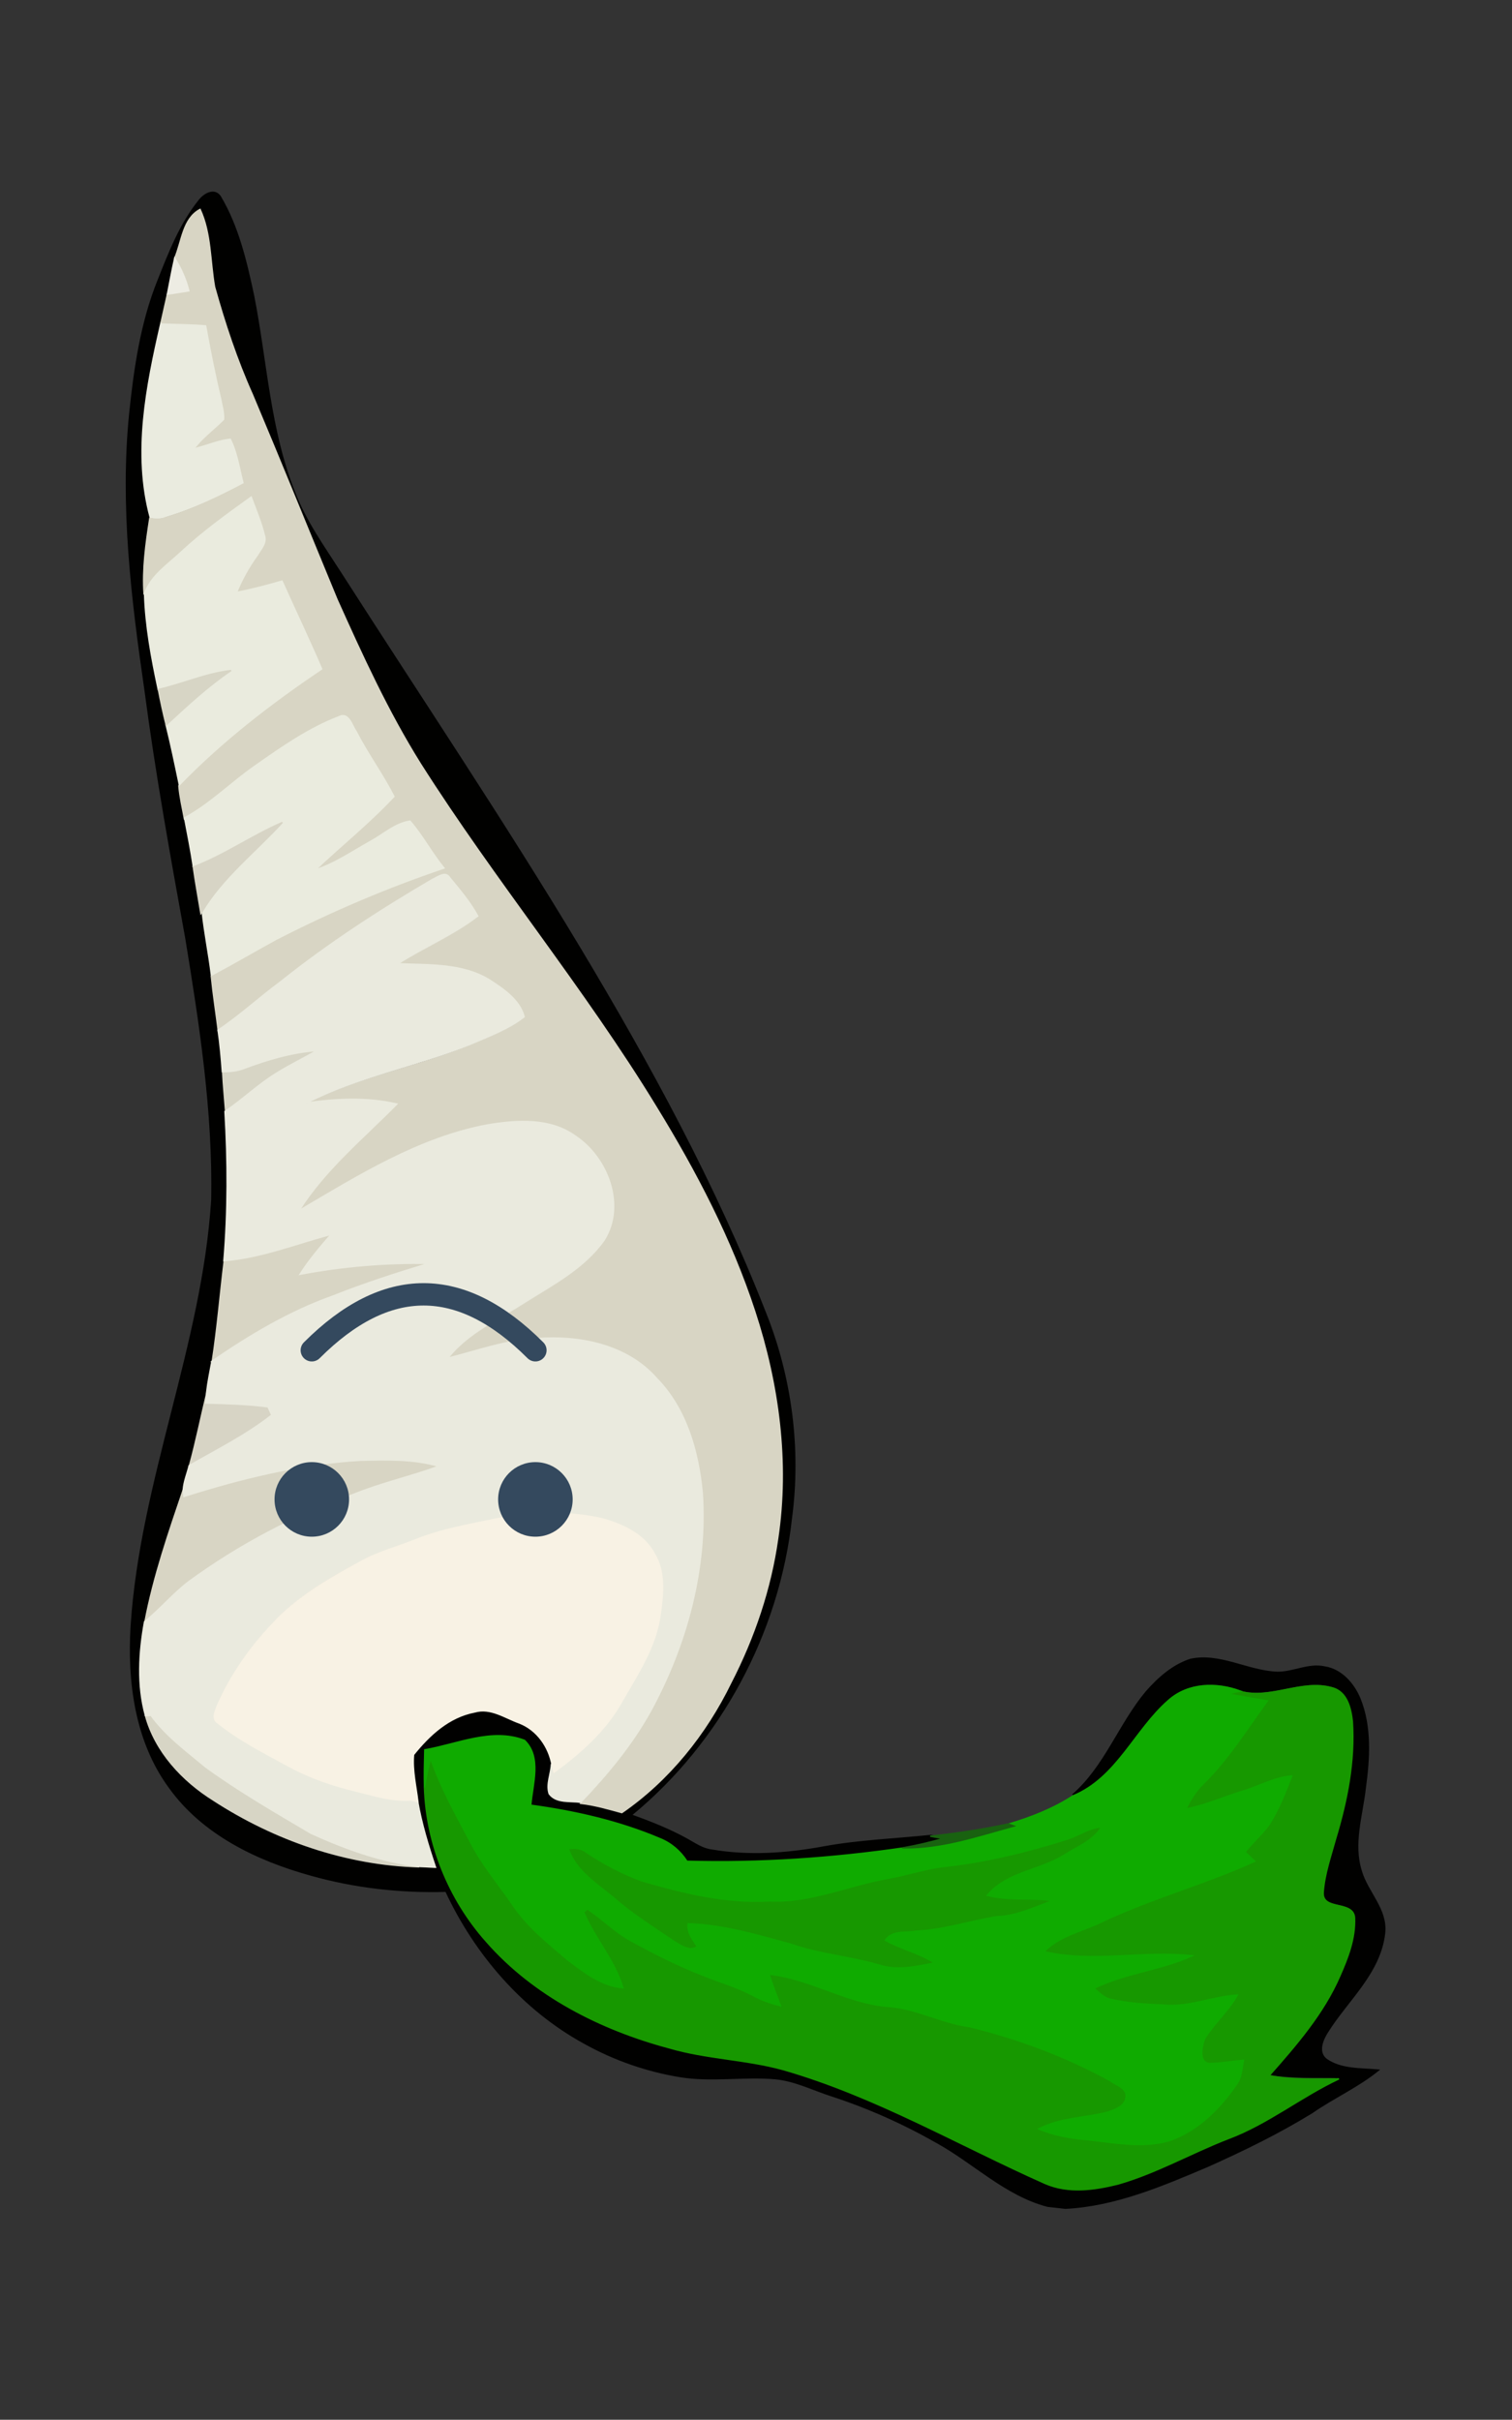 <?xml version="1.0" encoding="UTF-8" standalone="no"?>
<!-- Uploaded to: SVG Repo, www.svgrepo.com, Generator: SVG Repo Mixer Tools -->

<svg
   width="202.87"
   height="324.477"
   enable-background="new 0 0 1920 1407"
   version="1.1"
   viewBox="0 0 202.87 324.477"
   xml:space="preserve"
   id="svg50"
   sodipodi:docname="inverted_parsnip.svg"
   inkscape:version="1.2.2 (b0a8486541, 2022-12-01)"
   xmlns:inkscape="http://www.inkscape.org/namespaces/inkscape"
   xmlns:sodipodi="http://sodipodi.sourceforge.net/DTD/sodipodi-0.dtd"
   xmlns="http://www.w3.org/2000/svg"
   xmlns:svg="http://www.w3.org/2000/svg"
   xmlns:rdf="http://www.w3.org/1999/02/22-rdf-syntax-ns#"
   xmlns:cc="http://creativecommons.org/ns#"
   xmlns:dc="http://purl.org/dc/elements/1.1/"><rect x="0" y="0" width="202.87" height="324.477" fill="#333333" stroke="none"/><defs
   id="defs54" /><sodipodi:namedview
   id="namedview52"
   pagecolor="#ffffff"
   bordercolor="#666666"
   borderopacity="1.0"
   inkscape:showpageshadow="2"
   inkscape:pageopacity="0.0"
   inkscape:pagecheckerboard="0"
   inkscape:deskcolor="#d1d1d1"
   showgrid="false"
   inkscape:zoom="1.1670024"
   inkscape:cx="-13.71034"
   inkscape:cy="146.10081"
   inkscape:window-width="1444"
   inkscape:window-height="1026"
   inkscape:window-x="1920"
   inkscape:window-y="0"
   inkscape:window-maximized="0"
   inkscape:current-layer="svg50" />
<title
   id="title2">Parsnip</title>
<g
   transform="matrix(0.053,-0.472,0.472,0.053,-137.692,264.594)"
   stroke-width="0.394"
   id="g48">
	<path
   d="m 396.9,288.4 c 25.2,-6.6 50.9,-12.7 77.1,-13 12.9,-0.1 25.9,0.3 38.4,3.8 8.1,2.2 16.4,4.4 23.5,8.9 1.9,1.1 4.1,3.8 1.9,5.8 -7.9,6 -17.5,9.4 -26.8,12.5 -18,5.7 -37.1,8.7 -53.9,17.7 -7.9,4.1 -14.5,10.1 -21.4,15.7 -32.4,26.3 -64.2,53.3 -97.4,78.7 -30.5,23.3 -62.2,45.5 -96.3,63.5 -17.4,9.4 -37.3,14.3 -57,13.9 -32.5,0.1 -65.1,-12.9 -88.4,-35.6 -1.3,5.5 -2.8,11.1 -5,16.4 -1,2.4 -2.3,4.7 -2.3,7.4 -0.6,10.5 1.3,20.9 4.3,30.9 3,9.8 4.5,20 6.7,30 -0.1,0.9 -0.1,2.8 -0.2,3.8 -1.5,-3.6 -2.8,-7.3 -3.9,-11 -5.2,-19.8 -9,-40 -10.6,-60.5 2.6,-2.1 4.6,-5 5.5,-8.3 3.6,-12 5,-24.7 5.3,-37.3 6,-0.2 13.7,1.6 18,-3.8 2.5,-9.6 -3.2,-18.7 -5.8,-27.7 -3.5,0.3 -7,0.7 -10.5,1.1 -15.8,2.3 -30.6,10.4 -41.2,22.2 -13.7,15 -21.1,34.9 -24.1,54.8 -1.8,10.8 -0.8,21.8 -2.5,32.6 -4.5,26.7 -15.6,51.5 -23.7,77.2 -2.1,6.8 -0.3,14 2.2,20.3 4.2,10.5 11,19.7 16.3,29.7 5.3,10.6 14,19 20.2,29.1 -0.6,-6.6 -1.7,-13.1 -1.3,-19.7 9.5,6.6 19.1,13.2 30.2,16.7 5.4,1.7 11.1,3.2 16.8,2.3 4.9,-1 0.8,-9.5 6.2,-9.6 5.2,-0.2 10.3,1.1 15.4,1.8 11,2 22.4,3 33.4,1 3.6,-0.8 8.3,-2.5 8.8,-6.7 1.4,-8.9 -5.3,-16.8 -3.9,-25.7 1.8,-6.9 0.7,-15 -4.9,-19.9 -9.4,-8.6 -23.4,-12.1 -29.8,-23.8 8.9,8.2 21.2,10.8 31.2,17.4 4.3,3 8.3,6.6 10.5,11.4 2.7,8.1 -1.5,16.4 -0.9,24.7 0.4,4.5 3.5,8.5 3,13.2 -0.2,4.8 -3.8,8.7 -7.8,10.9 -7.6,4.1 -16.5,4.5 -25,4.3 -7.7,0 -15.9,-1.8 -23.3,1.5 -5.8,2.4 -9.9,8.5 -16.7,8.5 -11.3,0 -19.9,-8.3 -29.5,-12.9 -2.4,-1.2 -6,-2.2 -7.7,0.5 -2.5,4.5 -1.5,10 -1.4,15 -5.3,-5.2 -9.1,-11.7 -14,-17.3 -6.8,-8.7 -12.7,-18 -18.3,-27.5 C 9.3,620.9 2.3,608.5 0,594.6 v -5.1 c 1.8,-12.2 9.8,-22 14.4,-33.1 4.3,-10 7.6,-20.4 9.8,-31.1 1.1,-5.4 3.1,-10.7 3,-16.2 -0.2,-9 -2.9,-17.9 -2.4,-27 0.5,-9.6 2.7,-19.1 6.4,-27.9 7.5,-18.2 21.5,-33.3 38.2,-43.5 -1.8,-12.7 -1.8,-25.8 0.3,-38.5 2.5,-15.6 8.1,-31.6 20.1,-42.4 11.9,-11 28.4,-15 44.2,-15.8 41,-1.9 81,11.2 122,9.2 24.7,-2.3 48.7,-8.8 72.5,-15.5 22.7,-6.8 45.4,-13.6 68.4,-19.3 m 48.6,-4 c -7.2,-0.3 -14.4,-0.5 -21.5,0.8 -9.1,1.3 -17.9,4 -26.6,6.9 -3.2,1.1 -6.5,2.2 -9.7,3.3 -5.4,2 -10.9,3.8 -16.4,5.6 -3.1,0.6 -6.1,1.6 -9.1,2.6 -4.5,1.4 -8.9,2.7 -13.4,4 -4.3,1.1 -8.5,2.4 -12.8,3.6 l 0.4,0.2 c -5.9,1.3 -11.7,3.3 -17.6,4.6 -5.1,1.1 -10.1,2.5 -15.2,3.7 -3.8,1 -7.6,1.8 -11.5,2.5 -3.7,0.6 -7.4,1.4 -11.1,2.1 -13.8,2.3 -27.8,4 -41.9,4.4 -9.5,-0.1 -19.1,0.2 -28.6,-0.2 -2.9,-0.1 -5.8,-0.4 -8.8,-0.5 -7.1,-0.9 -14.1,-1.5 -21.2,-2.6 -2.3,-0.3 -4.6,-0.9 -7,-0.9 l 0.5,-0.1 c -12.8,-2.8 -25.7,-5.7 -38.8,-6.7 -8.8,-0.6 -17.9,-0.2 -26.3,3.2 -9.8,3.9 -17.1,12.4 -21.6,21.8 -9.1,18.4 -13.9,39.2 -12.2,59.8 0.1,1.6 0.2,3.1 0.3,4.7 5.9,-2.7 11.8,-5.3 18,-7.1 V 400 c 4.3,-1 8.6,-2.6 13.1,-2.7 6,3.9 11.8,8.8 13.9,15.8 1.8,4.4 -0.7,8.8 -1.7,13 -1.5,5.1 -5.7,9 -10.7,10.4 -2.8,0.2 -5.8,-0.9 -8.4,0.3 -2.4,2.3 -1.3,6.1 -1.4,9.1 0,4 -0.8,7.9 -1.3,11.8 10.6,12.2 24.7,21 39.9,26.5 13.4,5 27.6,8.1 41.9,8.6 21.7,0.8 43.3,-4.6 63,-13.6 19.4,-8.8 37.3,-20.8 54.1,-34 31,-24 58.4,-52.5 89,-77.1 13.6,-10.8 28.5,-19.8 43.5,-28.6 18.3,-10.1 36.6,-20 54.8,-30.2 9.3,-5.5 19,-10 29,-14 7.1,-2.1 14.8,-2.6 21.3,-6.5 -3.2,-4.6 -9.7,-4.2 -14.5,-5.6 -3.4,-0.4 -6.8,-0.6 -10.3,-0.9 -2.7,-0.4 -5.5,-0.7 -8.2,-0.9 -18.2,-2.2 -37.4,-3.8 -54.9,3 z"
   fill="#010100"
   stroke="#010100"
   id="path6" />
	<path
   d="m 56.6,423.6 c 10.7,-11.9 25.5,-19.9 41.2,-22.2 2.8,0.1 5.5,0.4 8.3,0.8 -8.6,4.1 -16.3,9.7 -24.1,15.1 -5.3,4 -9.9,8.7 -14.9,13 -5.5,4.6 -9.2,10.8 -13.2,16.7 -2.9,5 -6.3,10.3 -6.1,16.4 7.5,-3.1 13,-9.5 20,-13.4 0.3,0.2 0.8,0.7 1,0.9 -2.3,4.6 -5.7,8.6 -7.6,13.4 -2.8,6.9 -5.4,13.8 -7.3,20.9 -1.5,4.9 -2.2,10 -4.1,14.8 -1.1,2.6 -1.7,5.4 -2.1,8.2 2.8,-1.4 5.6,-2.9 8.5,-4.2 0.1,11.6 -5.5,22.4 -5.3,34 0.5,8.2 -2.9,15.9 -3.1,24 -1.8,14 -5.3,28 -10.7,41.1 -1.1,1.8 -1.5,5.1 -4.2,5 -2.7,0 -4,-3 -4.9,-5.1 -2.2,-6.1 -3,-12.9 -6.7,-18.4 -1.3,4.3 -1.7,8.9 -1.5,13.4 0.1,7.9 -0.8,16.3 2.4,23.8 3.9,7.8 11,13.4 18.6,17.3 1.9,0.8 4.1,0.6 6.2,0.8 -0.6,-3 -1.5,-6 -1.9,-9 -0.6,-3.6 4.5,-3.2 6.7,-2.6 4.7,2.2 8.5,5.7 13.3,7.8 -1.2,-6.8 -4.8,-13 -5.1,-20 -0.3,-5 -0.7,-10.1 -0.1,-15.1 0.1,-2.1 1.4,-3.7 2.6,-5.3 5.3,8.3 7.2,18.1 12.2,26.5 0,-14 -5.2,-27.6 -3.5,-41.7 4.6,3.6 6.6,9.1 9.4,14 8.7,13.5 14.4,28.5 22.6,42.3 0.8,-1 1.5,-2 2.3,-3 3,1.8 5.5,4.1 8.5,5.9 4.5,2.2 9.4,3.5 14.3,4.8 -0.9,-5 -4,-9.1 -6,-13.7 -2.1,-5 -5,-9.7 -6.6,-15 2.7,1 5.3,2.2 7.5,4 7.7,6.3 16.8,10.6 25.4,15.5 0.2,-3.8 0.4,-7.5 0.7,-11.3 0.4,1.1 0.8,2.3 1.2,3.4 -1.4,8.9 5.4,16.8 3.9,25.7 -0.6,4.3 -5.2,5.9 -8.8,6.7 -11.1,2 -22.5,1 -33.4,-1 -5.1,-0.8 -10.2,-2 -15.4,-1.8 -5.4,0.2 -1.3,8.7 -6.2,9.6 -5.7,0.9 -11.4,-0.6 -16.8,-2.3 -11.1,-3.4 -20.8,-10.1 -30.2,-16.7 -0.5,6.6 0.6,13.2 1.3,19.7 C 38.7,657.2 30.1,648.8 24.7,638.2 19.5,628.2 12.7,619 8.4,608.5 6,602 4.2,594.9 6.3,588.1 14.4,562.5 25.5,537.6 30,510.9 c 1.7,-10.8 0.6,-21.8 2.5,-32.6 3,-19.9 10.4,-39.7 24.1,-54.7 z"
   fill="#179800"
   stroke="#179800"
   id="path8" />
	<path
   d="m 72.9,457.9 c 3.4,-5.2 6.3,-11.4 12.3,-14.1 0.3,1.7 0.6,3.5 -0.4,5.1 -2.7,5.2 -4.9,10.7 -6.3,16.5 -2.1,12 -3.7,24.4 -1.6,36.6 0.7,11.4 6.8,21.5 10,32.3 1.4,5 3.7,9.8 5,14.9 2.6,11.9 6.8,23.3 11.7,34.4 1.3,3.1 3.9,5.8 4.5,9.2 -4.2,-1.9 -6.3,-6.2 -9.1,-9.6 -5.1,-6.4 -6.5,-15.6 -13.7,-20.3 -0.9,6.2 0.8,12.3 0.6,18.5 -2.4,-4.9 -5.4,-9.7 -6.3,-15.2 -2,-7.5 -5.3,-14.5 -6.6,-22.2 -0.8,-2.9 -0.4,-6.8 -3.5,-8.3 -2,4.7 -2.5,9.9 -4.8,14.5 -1.8,-5.1 -3.5,-10.5 -2.3,-15.9 1.4,-8.3 1.2,-16.8 3,-25 1.6,-9.8 3.3,-19.6 2.5,-29.5 -2.5,0 -4.3,1.9 -6.1,3.3 -1.9,-1.9 -0.2,-4.7 0.7,-6.7 3.3,-6.3 6.3,-12.7 10.4,-18.5 z"
   fill="#179800"
   stroke="#179800"
   id="path10" />
	<path
   d="m 97.9,401.4 c 3.5,-0.5 7,-0.8 10.5,-1.1 2.6,9 8.3,18.1 5.8,27.7 -4.2,5.4 -12,3.6 -18,3.8 -0.3,12.6 -1.7,25.2 -5.3,37.3 -0.9,3.3 -2.9,6.2 -5.5,8.3 1.7,20.4 5.4,40.7 10.6,60.5 1,10.7 5.6,20.6 9.6,30.4 0.1,-0.4 0.3,-1.3 0.4,-1.7 2.6,6.1 5.7,12 9.9,17.1 6.5,11.8 20.4,15.2 29.8,23.8 5.6,5 6.6,13 4.9,19.9 -0.4,-1.1 -0.8,-2.3 -1.2,-3.4 -0.3,3.8 -0.5,7.5 -0.7,11.3 -8.6,-4.9 -17.7,-9.2 -25.4,-15.5 -2.2,-1.8 -4.8,-3 -7.5,-4 1.6,5.3 4.4,9.9 6.6,15 1.9,4.6 5,8.7 6,13.7 -4.9,-1.3 -9.8,-2.6 -14.3,-4.8 -3,-1.7 -5.6,-4.1 -8.5,-5.9 -0.8,1 -1.5,2 -2.3,3 -8.2,-13.7 -14,-28.8 -22.6,-42.3 -2.8,-4.9 -4.8,-10.4 -9.4,-14 -1.7,14.1 3.5,27.7 3.5,41.7 -5,-8.4 -6.9,-18.2 -12.2,-26.5 -1.1,1.6 -2.5,3.2 -2.6,5.3 -0.6,5 -0.2,10.1 0.1,15.1 0.2,7 3.9,13.2 5.1,20 -4.8,-2 -8.6,-5.6 -13.3,-7.8 -2.3,-0.6 -7.3,-1 -6.7,2.6 0.4,3 1.3,6 1.9,9 -2.1,-0.2 -4.2,0 -6.2,-0.8 -7.6,-3.9 -14.8,-9.5 -18.6,-17.3 -3.2,-7.5 -2.3,-15.9 -2.4,-23.8 -0.1,-4.5 0.2,-9.1 1.5,-13.4 3.7,5.5 4.5,12.3 6.7,18.4 0.9,2.1 2.3,5.1 4.9,5.1 2.7,0.1 3.1,-3.2 4.2,-5 5.4,-13.1 8.9,-27 10.7,-41.1 0.2,-8.2 3.6,-15.9 3.1,-24 -0.2,-11.6 5.4,-22.5 5.3,-34 -2.9,1.3 -5.7,2.8 -8.5,4.2 0.4,-2.8 1,-5.6 2.1,-8.2 1.9,-4.8 2.7,-9.9 4.1,-14.8 1.9,-7.1 4.5,-14.1 7.3,-20.9 1.9,-4.8 5.3,-8.8 7.6,-13.4 -0.3,-0.2 -0.8,-0.7 -1,-0.9 -7,3.9 -12.5,10.2 -20,13.4 -0.2,-6.1 3.1,-11.3 6.1,-16.4 4,-5.9 7.8,-12 13.2,-16.7 5,-4.3 9.6,-9.1 14.9,-13 7.8,-5.3 15.5,-11 24.1,-15.1 -2.8,-0.4 -5.5,-0.7 -8.3,-0.8 m -25,56.5 c -4.1,5.8 -7.1,12.2 -10.4,18.4 -0.9,2 -2.5,4.8 -0.7,6.7 1.8,-1.5 3.6,-3.3 6.1,-3.3 0.8,10 -1,19.8 -2.5,29.5 -1.9,8.2 -1.6,16.7 -3,25 -1.2,5.5 0.6,10.8 2.3,15.9 2.3,-4.6 2.8,-9.8 4.8,-14.5 3.1,1.6 2.6,5.5 3.5,8.3 1.2,7.7 4.5,14.7 6.6,22.2 0.8,5.5 3.8,10.3 6.3,15.2 0.2,-6.2 -1.5,-12.3 -0.6,-18.5 7.2,4.7 8.6,13.9 13.7,20.3 2.8,3.4 4.9,7.7 9.1,9.6 -0.6,-3.4 -3.1,-6.1 -4.5,-9.2 -4.9,-11.1 -9.1,-22.5 -11.7,-34.4 -1.3,-5.1 -3.5,-9.8 -5,-14.9 -3.2,-10.8 -9.3,-20.9 -10,-32.3 -2.1,-12.2 -0.5,-24.5 1.6,-36.6 1.4,-5.7 3.6,-11.3 6.3,-16.5 1,-1.6 0.8,-3.4 0.4,-5.1 -6,2.8 -8.9,9 -12.3,14.2 z"
   fill="#0fab00"
   stroke="#0fab00"
   id="path12" />
	<path
   d="m 96,537.7 c 1.1,3.7 2.4,7.4 3.9,11 0,-0.9 0.1,-2.8 0.2,-3.8 1.6,7.2 3.5,14.4 5.9,21.5 -0.1,0.4 -0.3,1.3 -0.4,1.7 -3.9,-9.8 -8.6,-19.7 -9.6,-30.4 z"
   fill="#196210"
   stroke="#196210"
   id="path14" />
	<path
   d="m 445.5,284.4 c 17.5,-6.9 36.7,-5.2 55,-3.1 0.4,4.4 0.8,8.7 1.3,13 -6.7,2 -13.4,4.1 -20,6.5 -2,0.7 -4.1,1.5 -6.2,1.6 -2.8,-2.2 -5.3,-4.9 -8.3,-6.9 1.2,3 2.8,5.9 3.5,9.2 -3.8,2.5 -8.3,3.6 -12.4,5.2 -4.6,-6.7 -8.9,-13.6 -12.1,-21.1 -0.8,-1.3 -0.9,-2.9 -0.8,-4.4 z"
   fill="#eaebdf"
   stroke="#eaebdf"
   id="path16" /><g
   fill="#d8d5c4"
   stroke="#d8d5c4"
   id="g24">
	<path
   d="m 500.5,281.3 c 2.7,0.3 5.5,0.6 8.2,0.9 0.5,2 1.1,3.9 1.6,5.9 3.1,-1.3 6,-2.9 8.7,-5 4.9,1.5 11.4,1 14.5,5.6 -6.5,3.9 -14.2,4.4 -21.3,6.5 -9.9,4 -19.7,8.5 -29,14 -18.2,10.2 -36.5,20.1 -54.8,30.2 -14.9,8.8 -29.9,17.8 -43.5,28.6 -30.6,24.6 -57.9,53 -89,77.1 -16.8,13.1 -34.6,25.1 -54.1,34 -19.7,9 -41.3,14.4 -63,13.6 -14.3,-0.4 -28.5,-3.5 -41.9,-8.6 -15.2,-5.4 -29.3,-14.3 -39.9,-26.5 0.6,-3.9 1.3,-7.8 1.3,-11.8 8.6,6.7 17.8,12.6 27.9,16.8 19.7,7.9 41.6,11.3 62.7,7.6 11.5,-2.3 23.1,-7.1 30.7,-16.4 8.5,-9.3 9.7,-23 7.4,-34.9 -1.4,-8.5 -5.3,-16.3 -8.3,-24.4 7.7,4.8 12.3,12.7 17.9,19.6 6,7.5 11.6,15.9 20.2,20.6 10.4,4.9 23.2,-1.6 28.2,-11.3 4.4,-7.7 2.7,-17 0.4,-25.1 -5.8,-18.9 -18.3,-34.6 -30,-50.2 12.4,6 22.3,15.7 33,24.1 1,-8.5 -0.4,-17 -2.5,-25.3 9.1,13.7 13.7,29.7 21.6,44.1 2.8,4.9 5.3,10.1 9.4,14.2 4.6,-1.8 7.1,-6.6 9.2,-10.8 3.9,-8.3 2.3,-17.6 1.7,-26.3 5.5,6.8 9.8,14.6 15.9,20.9 3.7,-2.6 6.8,-5.9 9.9,-9.1 1.8,-1.4 -0.2,-3.3 -1,-4.7 -10.3,-13.8 -21.3,-27.2 -33.5,-39.4 -5.1,-5.4 -10.8,-10.3 -15.6,-16.1 5,-1.2 10.1,-2.6 15.2,-3.7 3.9,5.8 8.2,11.3 12.1,17 9.6,14.3 18.1,29.3 25.3,44.9 3.8,-3.9 8.4,-7 12.1,-11 -1.1,-4.1 -4.5,-7 -6.9,-10.4 -3.4,-4.8 -7.4,-9.2 -9.8,-14.7 7.8,6.5 15,13.8 23.1,19.8 6,-3.9 11.2,-8.8 17.1,-12.7 1.6,-1.4 5.3,-2.7 3.5,-5.3 -4.2,-8 -10.3,-14.9 -16.3,-21.8 -5.5,-6.3 -12.1,-11.4 -16.9,-18.3 3,-0.9 6,-2 9.1,-2.6 13.7,10.6 25.8,23.1 37,36.3 7.9,-4.5 15.6,-9.3 23.4,-13.9 -1.8,-4 -3.3,-8.2 -4.6,-12.4 3.9,1.2 7.6,2.7 11.2,4.7 1.8,0.8 3.7,2.3 5.7,1.3 3.6,-1.3 6.9,-3.2 10.3,-4.9 -5.6,-6.2 -11.2,-12.5 -17.6,-17.9 -4,-3.4 -7.5,-7.6 -12.8,-9 7.1,-1.3 14.3,-1.1 21.5,-0.8 -0.1,1.5 0,3.1 0.7,4.4 3.2,7.5 7.5,14.4 12.1,21.1 4.2,-1.6 8.6,-2.7 12.4,-5.2 -0.6,-3.2 -2.3,-6.1 -3.5,-9.2 3,2 5.5,4.7 8.3,6.9 2.2,-0.1 4.2,-1 6.2,-1.6 6.6,-2.4 13.3,-4.5 20,-6.5 -0.1,-4.2 -0.6,-8.6 -0.9,-12.9 z"
   id="path18" />
	<path
   d="m 135.4,317.7 c 13.1,1 26,3.9 38.8,6.7 l -0.5,0.1 c -0.5,0.1 -1.4,0.3 -1.8,0.4 6.9,15.5 12.8,31.5 15.7,48.3 1,7.4 2.1,14.9 0.8,22.3 -3.8,-7.6 -6.6,-15.7 -10.6,-23.1 C 170,356.7 160,342 148.2,329 c -4,-4.3 -8.8,-7.4 -12.8,-11.3 z"
   id="path20" />
	<path
   d="m 210.7,328.4 c 9.5,0.4 19.1,0.1 28.6,0.2 2,10.3 7,19.6 10.8,29.3 -4,-2.6 -7.9,-5.4 -12.2,-7.5 3.6,11.6 6,23.6 7.1,35.8 -3.8,-8.8 -7.7,-17.5 -12.2,-25.9 -5.7,-11.7 -13.7,-22.1 -22.1,-31.9 z"
   id="path22" />
	</g><path
   d="m 508.7,282.2 c 3.4,0.3 6.8,0.5 10.3,0.9 -2.6,2.1 -5.5,3.8 -8.7,5 -0.5,-1.9 -1.1,-3.9 -1.6,-5.9 z"
   fill="#edece3"
   stroke="#edece3"
   id="path26" />
	<path
   d="m 397.4,292.1 c 8.7,-2.9 17.5,-5.6 26.6,-6.9 5.3,1.3 8.8,5.6 12.8,9 6.4,5.5 12,11.7 17.6,17.9 -3.4,1.7 -6.7,3.6 -10.3,4.9 -2,1 -3.9,-0.5 -5.7,-1.3 -3.5,-2 -7.3,-3.6 -11.2,-4.7 1.3,4.2 2.9,8.3 4.6,12.4 -7.8,4.6 -15.5,9.4 -23.4,13.9 -11.2,-13.2 -23.3,-25.7 -37,-36.3 5.5,-1.8 11,-3.6 16.4,-5.6 6,5.2 12.1,10.4 17.3,16.4 -1.6,-6.9 -5.4,-13 -7.7,-19.7 z"
   fill="#eaebde"
   stroke="#eaebde"
   id="path28" />
	<path
   d="m 348.9,307.5 c 4.5,-1.2 8.9,-2.6 13.4,-4 4.8,6.9 11.4,12 16.9,18.3 6,6.8 12.1,13.7 16.3,21.8 1.8,2.6 -1.9,3.9 -3.5,5.3 -5.9,3.9 -11.2,8.8 -17.1,12.7 -8.2,-6.1 -15.4,-13.3 -23.1,-19.8 2.4,5.4 6.4,9.9 9.8,14.7 2.4,3.4 5.8,6.3 6.9,10.4 -3.7,4 -8.3,7.1 -12.1,11 -7.3,-15.6 -15.8,-30.6 -25.3,-44.9 -4,-5.7 -8.2,-11.3 -12.1,-17 5.9,-1.4 11.7,-3.3 17.6,-4.6 10.4,4.8 18.6,13.1 27.7,19.8 -4.8,-8.2 -11.1,-15.3 -15.4,-23.7 z"
   fill="#eaebde"
   stroke="#eaebde"
   id="path30" /><g
   fill="#d7d5c5"
   stroke="#d7d5c5"
   id="g38">
	<path
   d="m 387.8,295.4 c 3.2,-1.2 6.5,-2.3 9.7,-3.3 2.3,6.7 6,12.8 7.6,19.8 -5.2,-6.1 -11.3,-11.3 -17.3,-16.5 z"
   id="path32" />
	<path
   d="m 87.6,342.6 c 4.5,-9.4 11.8,-17.9 21.6,-21.8 0,0.4 0.1,1.2 0.2,1.6 -5.3,4.8 -8.9,11.1 -12.8,17 -5.7,10.3 -10.5,21 -15.3,31.7 -3.4,10.1 -5.9,20.6 -5.9,31.3 -1.7,-20.6 3,-41.4 12.2,-59.8 z"
   id="path34" />
	<path
   d="m 281.1,324.3 c 3.7,-0.7 7.4,-1.5 11.1,-2.1 0.3,2.1 0.6,4.1 1.6,6 3.2,6.3 6,12.9 7.3,19.9 -2.6,-3.5 -5,-7.1 -7.6,-10.6 -3.7,-4.8 -8.5,-8.6 -12.4,-13.2 z"
   id="path36" />
	</g><path
   d="m 336,311.1 c 4.3,-1.2 8.5,-2.5 12.8,-3.6 4.3,8.4 10.6,15.4 15.3,23.6 -9.2,-6.7 -17.3,-15.1 -27.7,-19.8 z"
   fill="#d7d4c5"
   stroke="#d7d4c5"
   id="path40" />
	<path
   d="m 180.8,325.3 c 7,1.1 14.1,1.7 21.2,2.6 -0.8,0 -2.3,0.1 -3.1,0.1 0.5,5.9 1,11.7 0.9,17.6 -0.5,0.3 -1.6,1 -2.2,1.3 -6.4,-6.5 -11.5,-14.2 -16.8,-21.6 z"
   fill="#d7d4c5"
   stroke="#d7d4c5"
   id="path42" />
	<path
   d="m 109.2,320.8 c 8.3,-3.3 17.4,-3.8 26.3,-3.2 4,4 8.8,7.1 12.7,11.2 11.9,13 21.8,27.6 29.6,43.4 4.1,7.5 6.8,15.5 10.6,23.1 1.3,-7.4 0.2,-14.9 -0.8,-22.3 -2.9,-16.8 -8.8,-32.8 -15.7,-48.3 0.5,-0.1 1.4,-0.3 1.8,-0.4 2.4,-0.1 4.7,0.6 7,0.9 5.4,7.4 10.4,15.1 16.8,21.6 0.5,-0.3 1.6,-1 2.2,-1.3 0.1,-5.9 -0.4,-11.8 -0.9,-17.6 0.8,0 2.3,-0.1 3.1,-0.1 2.9,0 5.8,0.3 8.8,0.5 8.5,9.8 16.4,20.2 22.1,31.9 4.5,8.4 8.4,17.1 12.2,25.9 -1.1,-12.1 -3.5,-24.1 -7.1,-35.8 4.3,2.1 8.3,4.8 12.2,7.5 -3.8,-9.7 -8.8,-19 -10.8,-29.3 14,-0.4 28,-2 41.9,-4.4 3.9,4.6 8.7,8.5 12.4,13.3 2.7,3.4 5,7.1 7.6,10.6 -1.3,-7 -4.1,-13.6 -7.3,-19.9 -1,-1.9 -1.4,-3.9 -1.6,-6 3.8,-0.7 7.7,-1.5 11.5,-2.5 4.8,5.7 10.5,10.6 15.6,16.1 12.2,12.2 23.2,25.6 33.5,39.4 0.8,1.4 2.8,3.3 1,4.7 -3.1,3.2 -6.2,6.5 -9.9,9.1 -6.1,-6.3 -10.4,-14.1 -15.9,-20.9 0.6,8.8 2.2,18.1 -1.7,26.3 -2.1,4.2 -4.6,9 -9.2,10.8 -4,-4 -6.6,-9.3 -9.4,-14.2 -7.8,-14.4 -12.5,-30.4 -21.6,-44.1 2.1,8.2 3.5,16.7 2.5,25.3 -10.7,-8.4 -20.6,-18.1 -33,-24.1 11.7,15.6 24.2,31.3 30,50.2 2.3,8.1 4,17.4 -0.4,25.1 -5,9.7 -17.8,16.3 -28.2,11.3 -8.6,-4.7 -14.2,-13.1 -20.2,-20.6 -5.6,-6.9 -10.2,-14.8 -17.9,-19.6 3,8 6.9,15.8 8.3,24.4 2.3,11.9 1.1,25.6 -7.4,34.9 -7.6,9.3 -19.2,14 -30.7,16.4 -21.1,3.8 -43,0.4 -62.7,-7.6 -10.1,-4.2 -19.3,-10.2 -27.9,-16.8 0.1,-3 -1.1,-6.8 1.4,-9.1 2.6,-1.2 5.6,-0.1 8.4,-0.3 l -2,0.8 c 6.3,6.7 13.3,13.1 21.8,16.7 8.3,3.6 16.6,8 25.9,8.1 5.7,0.2 12,0.2 16.7,-3.5 5.2,-3.5 7.1,-9.8 8.2,-15.6 1.1,-10 -0.1,-20.1 -3.3,-29.7 -2.5,-7.5 -4.7,-15.3 -8.5,-22.3 -2.7,-5 -4.7,-10.4 -8.1,-15 -5.6,-8.2 -11.7,-16.3 -19.7,-22.2 -7.5,-5.7 -15.9,-10.3 -24.9,-13.1 -1.6,-0.3 -4,-1.3 -4.9,0.7 -4.2,6.6 -6.9,14 -9.9,21.3 -2.5,6.2 -4,12.7 -4.8,19.4 -0.6,5.3 -1.7,10.6 -0.8,15.9 -0.1,0.7 -0.2,1.3 -0.3,2 v 0.1 c -6.2,1.8 -12.2,4.4 -18,7.1 -0.1,-1.6 -0.2,-3.1 -0.3,-4.7 0.1,-10.7 2.6,-21.2 5.9,-31.3 4.8,-10.7 9.5,-21.5 15.3,-31.7 3.9,-5.9 7.5,-12.2 12.8,-17 -0.2,-0.3 -0.3,-1.1 -0.3,-1.5 z"
   fill="#eaeade"
   stroke="#eaeade"
   id="path44" />
	<path
   d="m 109.4,341.4 c 0.9,-2 3.3,-1.1 4.9,-0.7 9,2.8 17.4,7.4 24.9,13.1 8,5.9 14.1,14.1 19.7,22.2 3.4,4.6 5.4,10 8.1,15 3.8,7 6,14.8 8.5,22.3 3.1,9.5 4.4,19.7 3.3,29.7 -1,5.8 -3,12.1 -8.2,15.6 -4.7,3.6 -11,3.7 -16.7,3.5 -9.2,-0.1 -17.6,-4.5 -25.9,-8.1 -8.6,-3.6 -15.6,-10 -21.8,-16.7 l 2,-0.8 c 5,-1.5 9.3,-5.3 10.7,-10.4 1,-4.3 3.5,-8.6 1.7,-13 -2.2,-7.1 -7.9,-12 -13.9,-15.8 -4.5,0.1 -8.8,1.7 -13.1,2.7 0.1,-0.7 0.2,-1.3 0.3,-2 -1,-5.3 0.1,-10.6 0.8,-15.9 0.8,-6.6 2.3,-13.2 4.8,-19.4 3,-7.3 5.7,-14.7 9.9,-21.3 z"
   fill="#f8f2e4"
   stroke="#f8f2e4"
   id="path46" />
</g><g
   id="g342"
   transform="matrix(-1,0,0,1,113.672,0)"><circle
     cx="-71.836"
     cy="-201.065"
     r="5"
     fill="#34495e"
     id="circle8"
     transform="scale(-1)" /><circle
     cx="-41.836"
     cy="-201.065"
     r="5"
     fill="#34495e"
     id="circle10"
     transform="scale(-1)" /><path
     d="m 71.836,181.065 c -10,-10 -20,-10 -30,0"
     fill="none"
     stroke="#34495e"
     stroke-width="3"
     stroke-linecap="round"
     id="path12-3" /></g>
</svg>
